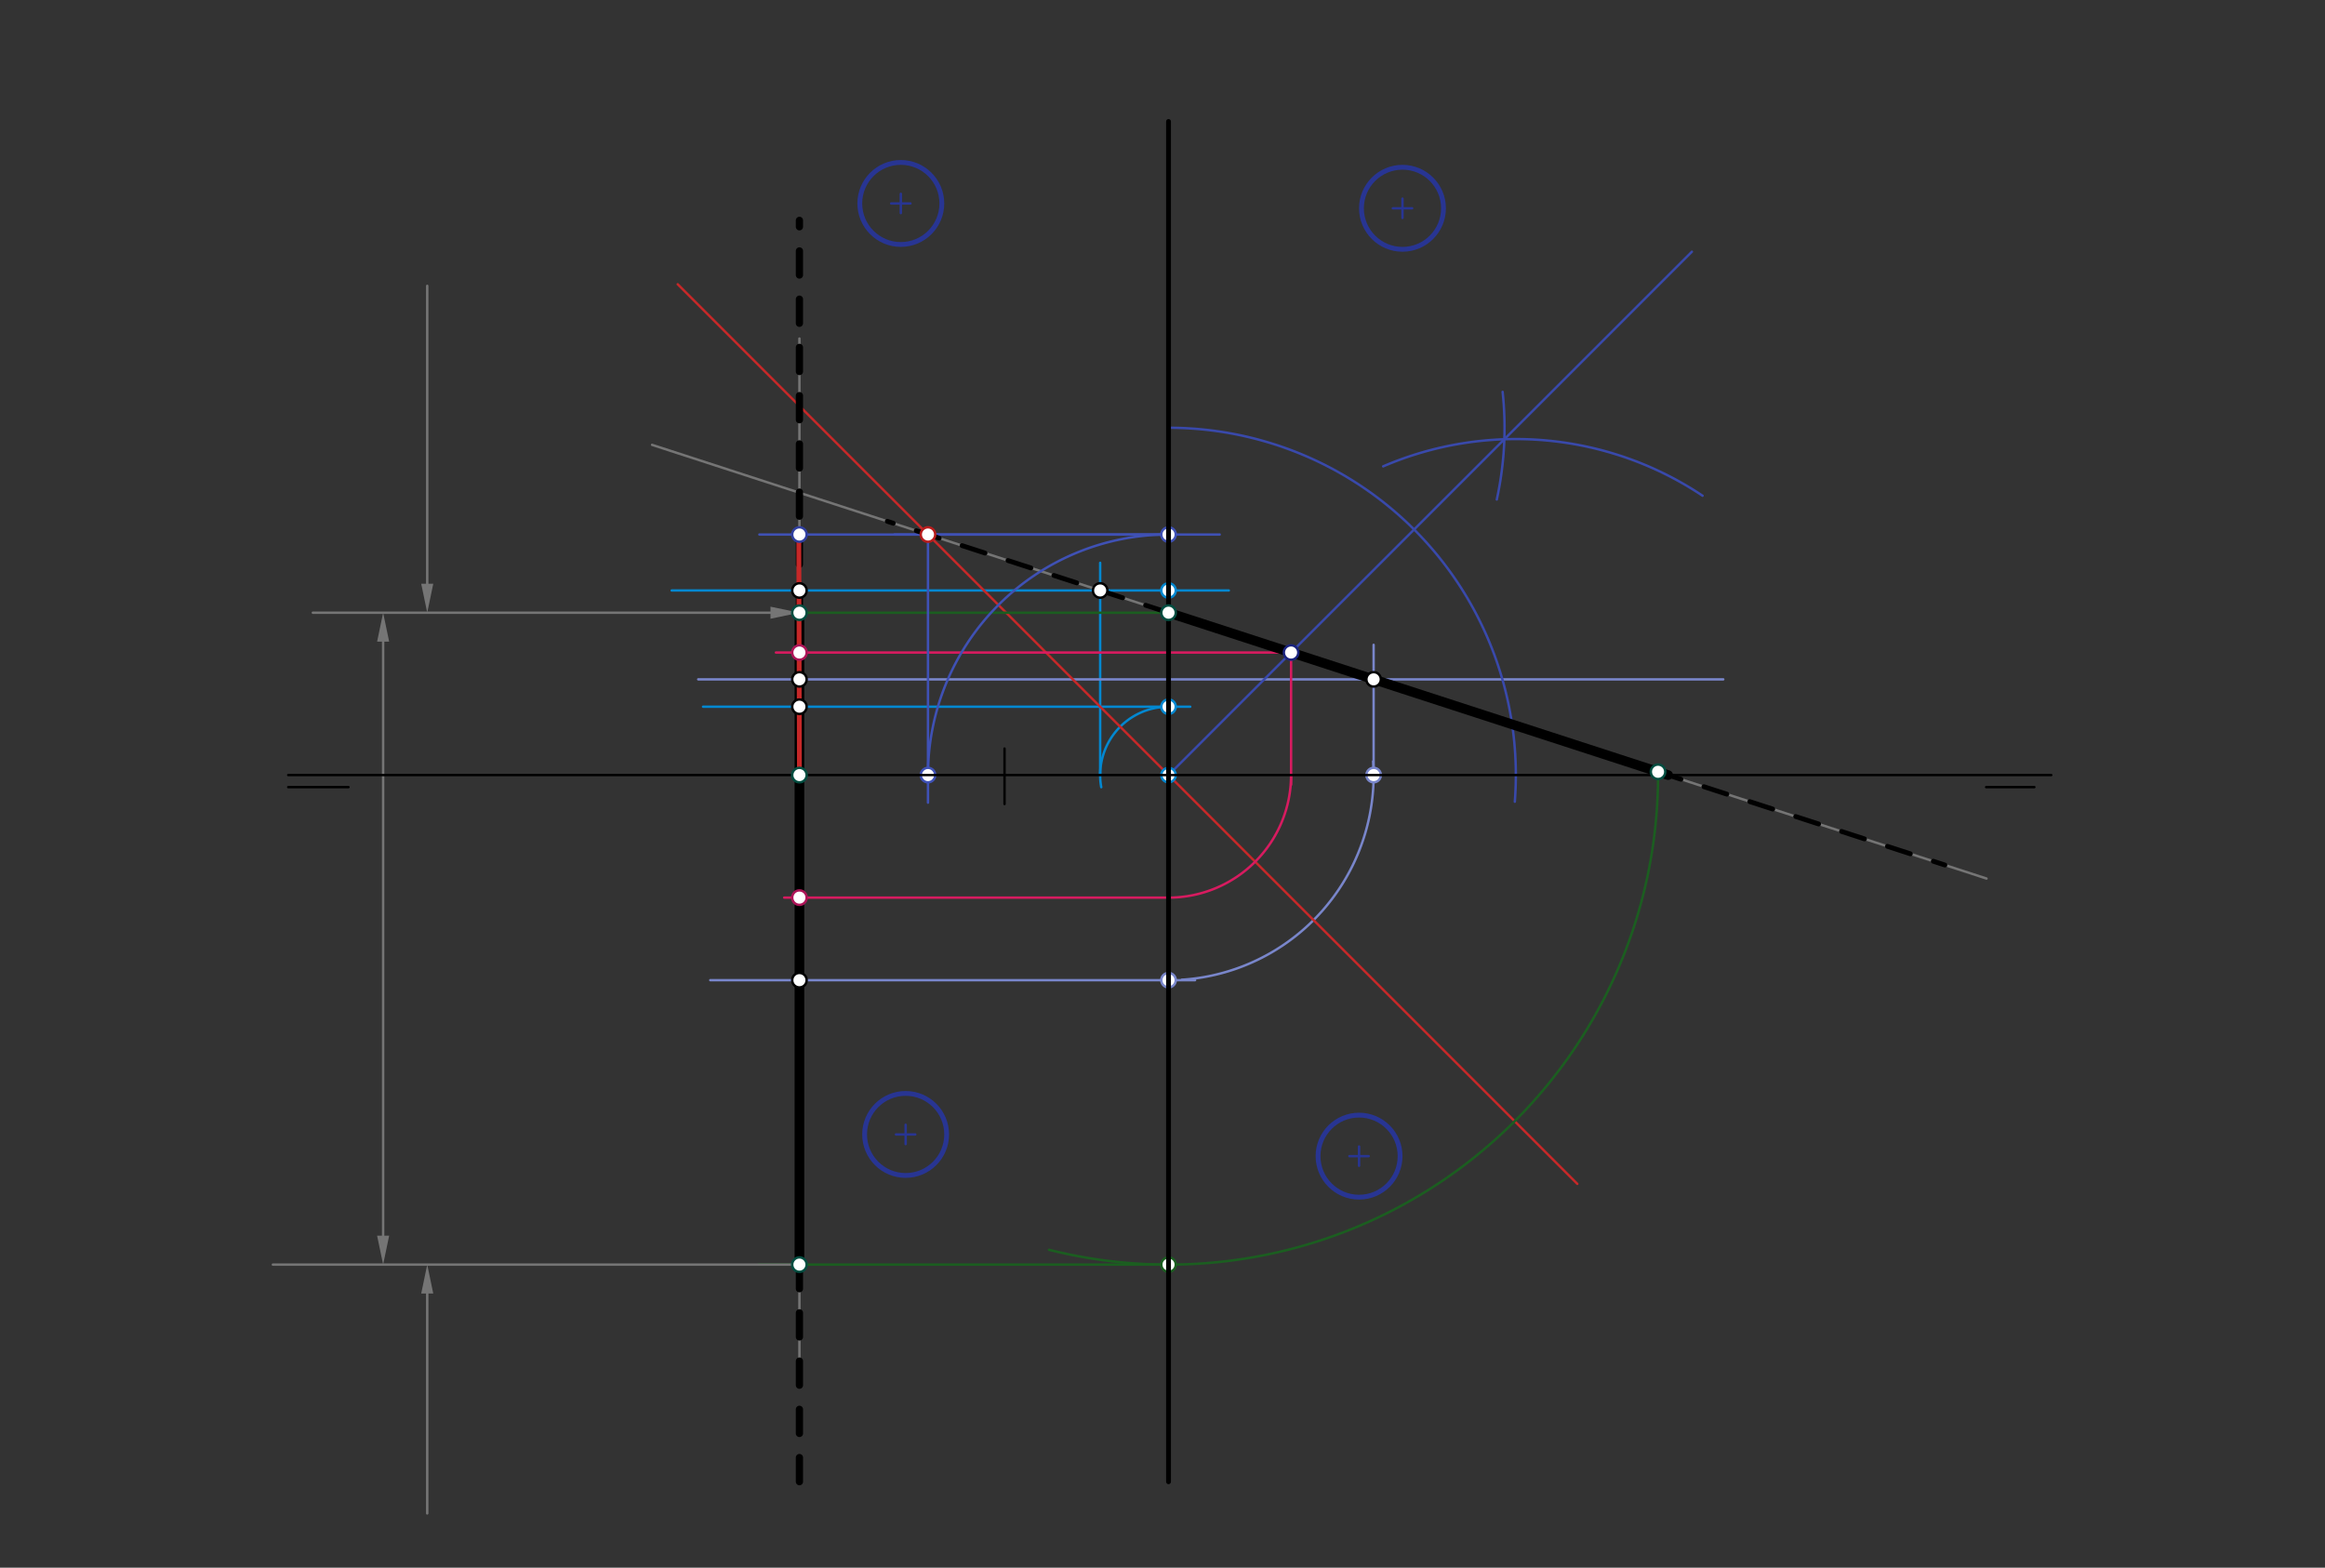<svg xmlns="http://www.w3.org/2000/svg" class="svg--816" height="100%" preserveAspectRatio="xMidYMid meet" viewBox="0 0 964 650" width="100%"><rect x="0" y="0" width="964" height="650" fill="#333333" stroke="none"/><defs><marker id="marker-arrow" markerHeight="16" markerUnits="userSpaceOnUse" markerWidth="24" orient="auto-start-reverse" refX="24" refY="4" viewBox="0 0 24 8"><path d="M 0 0 L 24 4 L 0 8 z" stroke="inherit"></path></marker></defs><g class="aux-layer--949"><g class="element--733"><line stroke="#757575" stroke-dasharray="none" stroke-linecap="round" stroke-width="1" x1="331.461" x2="331.461" y1="140.359" y2="484.359"></line></g><g class="element--733"><line stroke="#0288D1" stroke-dasharray="none" stroke-linecap="round" stroke-width="1" x1="331.461" x2="331.461" y1="248.359" y2="243.359"></line></g><g class="element--733"><line stroke="#0288D1" stroke-dasharray="none" stroke-linecap="round" stroke-width="1" x1="278.5" x2="509.5" y1="244.824" y2="244.824"></line></g><g class="element--733"><line stroke="#0288D1" stroke-dasharray="none" stroke-linecap="round" stroke-width="1" x1="331.461" x2="331.461" y1="298.359" y2="279.359"></line></g><g class="element--733"><line stroke="#0288D1" stroke-dasharray="none" stroke-linecap="round" stroke-width="1" x1="291.5" x2="493.5" y1="293.013" y2="293.013"></line></g><g class="element--733"><path d="M 484.5 293.013 A 28.346 28.346 0 0 0 456.602 326.381" fill="none" stroke="#0288D1" stroke-dasharray="none" stroke-linecap="round" stroke-width="1"></path></g><g class="element--733"><line stroke="#0288D1" stroke-dasharray="none" stroke-linecap="round" stroke-width="1" x1="456.154" x2="456.154" y1="321.359" y2="233.359"></line></g><g class="element--733"><line stroke="#7986CB" stroke-dasharray="none" stroke-linecap="round" stroke-width="1" x1="289.5" x2="714.5" y1="281.674" y2="281.674"></line></g><g class="element--733"><line stroke="#7986CB" stroke-dasharray="none" stroke-linecap="round" stroke-width="1" x1="294.5" x2="495.5" y1="406.399" y2="406.399"></line></g><g class="element--733"><path d="M 490 406.221 A 85.039 85.039 0 0 0 569.351 315.703" fill="none" stroke="#7986CB" stroke-dasharray="none" stroke-linecap="round" stroke-width="1"></path></g><g class="element--733"><line stroke="#7986CB" stroke-dasharray="none" stroke-linecap="round" stroke-width="1" x1="569.539" x2="569.539" y1="321.359" y2="267.359"></line></g><g class="element--733"><line stroke="#757575" stroke-dasharray="none" stroke-linecap="round" stroke-width="1" x1="270.366" x2="823.657" y1="184.443" y2="364.262"></line></g><g class="element--733"><path d="M 484.5 177.359 A 144 144 0 0 1 628.076 332.404" fill="none" stroke="#3949AB" stroke-dasharray="none" stroke-linecap="round" stroke-width="1"></path></g><g class="element--733"><path d="M 573.5 193.359 A 139.316 139.316 0 0 1 705.924 205.538" fill="none" stroke="#3949AB" stroke-dasharray="none" stroke-linecap="round" stroke-width="1"></path></g><g class="element--733"><path d="M 620.606 207.097 A 139.317 139.317 0 0 0 623.021 162.485" fill="none" stroke="#3949AB" stroke-dasharray="none" stroke-linecap="round" stroke-width="1"></path></g><g class="element--733"><line stroke="#3949AB" stroke-dasharray="none" stroke-linecap="round" stroke-width="1" x1="484.5" x2="701.5" y1="321.359" y2="104.359"></line></g><g class="element--733"><line stroke="#C62828" stroke-dasharray="none" stroke-linecap="round" stroke-width="1" x1="281" x2="654" y1="117.859" y2="490.859"></line></g><g class="element--733"><line stroke="#1B5E20" stroke-dasharray="none" stroke-linecap="round" stroke-width="1" x1="484.5" x2="320.5" y1="254.037" y2="254.037"></line></g><g class="element--733"><path d="M 687.464 320 A 202.969 202.969 0 0 1 434.94 518.185" fill="none" stroke="#1B5E20" stroke-dasharray="none" stroke-linecap="round" stroke-width="1"></path></g><g class="element--733"><line stroke="#757575" stroke-dasharray="none" stroke-linecap="round" stroke-width="1" x1="331.461" x2="331.461" y1="484.359" y2="567.359"></line></g><g class="element--733"><line stroke="#1B5E20" stroke-dasharray="none" stroke-linecap="round" stroke-width="1" x1="484.5" x2="314.5" y1="524.328" y2="524.328"></line></g><g class="element--733"><line stroke="#D81B60" stroke-dasharray="none" stroke-linecap="round" stroke-width="1" x1="535.31" x2="321.714" y1="270.55" y2="270.55"></line></g><g class="element--733"><line stroke="#D81B60" stroke-dasharray="none" stroke-linecap="round" stroke-width="1" x1="535.31" x2="535.31" y1="270.55" y2="325.375"></line></g><g class="element--733"><path d="M 535.31 321.359 A 50.81 50.81 0 0 1 484.5 372.169" fill="none" stroke="#D81B60" stroke-dasharray="none" stroke-linecap="round" stroke-width="1"></path></g><g class="element--733"><line stroke="#D81B60" stroke-dasharray="none" stroke-linecap="round" stroke-width="1" x1="484.5" x2="325.143" y1="372.169" y2="372.169"></line></g><g class="element--733"><line stroke="#3F51B5" stroke-dasharray="none" stroke-linecap="round" stroke-width="1" x1="370.857" x2="505.714" y1="221.622" y2="221.622"></line></g><g class="element--733"><line stroke="#3F51B5" stroke-dasharray="none" stroke-linecap="round" stroke-width="1" x1="384.762" x2="384.762" y1="221.622" y2="332.804"></line></g><g class="element--733"><path d="M 384.762 321.359 A 99.738 99.738 0 0 1 484.5 221.622" fill="none" stroke="#3F51B5" stroke-dasharray="none" stroke-linecap="round" stroke-width="1"></path></g><g class="element--733"><line stroke="#3F51B5" stroke-dasharray="none" stroke-linecap="round" stroke-width="1" x1="484.5" x2="314.857" y1="221.622" y2="221.622"></line></g><g class="element--733"><line stroke="#757575" stroke-dasharray="none" stroke-linecap="round" stroke-width="1" x1="319.461" x2="129.714" y1="254.037" y2="254.037"></line><path d="M331.461,254.037 l12,2.5 l0,-5 z" fill="#757575" stroke="#757575" stroke-width="0" transform="rotate(180, 331.461, 254.037)"></path></g><g class="element--733"><line stroke="#757575" stroke-dasharray="none" stroke-linecap="round" stroke-width="1" x1="331.461" x2="113.143" y1="524.328" y2="524.328"></line></g><g class="element--733"><line stroke="#757575" stroke-dasharray="none" stroke-linecap="round" stroke-width="1" x1="158.857" x2="158.857" y1="266.037" y2="512.328"></line><path d="M158.857,254.037 l12,2.5 l0,-5 z" fill="#757575" stroke="#757575" stroke-width="0" transform="rotate(90, 158.857, 254.037)"></path><path d="M158.857,524.328 l12,2.5 l0,-5 z" fill="#757575" stroke="#757575" stroke-width="0" transform="rotate(270, 158.857, 524.328)"></path></g><g class="element--733"><line stroke="#757575" stroke-dasharray="none" stroke-linecap="round" stroke-width="1" x1="177.143" x2="177.143" y1="242.037" y2="118.518"></line><path d="M177.143,254.037 l12,2.5 l0,-5 z" fill="#757575" stroke="#757575" stroke-width="0" transform="rotate(270, 177.143, 254.037)"></path></g><g class="element--733"><line stroke="#757575" stroke-dasharray="none" stroke-linecap="round" stroke-width="1" x1="177.143" x2="177.143" y1="536.328" y2="627.488"></line><path d="M177.143,524.328 l12,2.5 l0,-5 z" fill="#757575" stroke="#757575" stroke-width="0" transform="rotate(90, 177.143, 524.328)"></path></g><g class="element--733"><circle cx="484.5" cy="244.824" r="3" stroke="#0288D1" stroke-width="1" fill="#ffffff"></circle>}</g><g class="element--733"><circle cx="484.5" cy="293.013" r="3" stroke="#0288D1" stroke-width="1" fill="#ffffff"></circle>}</g><g class="element--733"><circle cx="484.5" cy="321.359" r="3" stroke="#0288D1" stroke-width="1" fill="#ffffff"></circle>}</g><g class="element--733"><circle cx="484.5" cy="406.399" r="3" stroke="#7986CB" stroke-width="1" fill="#ffffff"></circle>}</g><g class="element--733"><circle cx="569.539" cy="321.359" r="3" stroke="#7986CB" stroke-width="1" fill="#ffffff"></circle>}</g><g class="element--733"><circle cx="484.5" cy="524.328" r="3" stroke="#1B5E20" stroke-width="1" fill="#ffffff"></circle>}</g><g class="element--733"><circle cx="484.5" cy="221.622" r="3" stroke="#3F51B5" stroke-width="1" fill="#ffffff"></circle>}</g><g class="element--733"><circle cx="384.762" cy="321.359" r="3" stroke="#3F51B5" stroke-width="1" fill="#ffffff"></circle>}</g></g><g class="main-layer--75a"><g class="element--733"><line stroke="#000000" stroke-dasharray="none" stroke-linecap="round" stroke-width="1" x1="119.5" x2="850.5" y1="321.359" y2="321.359"></line></g><g class="element--733"><line stroke="#000000" stroke-dasharray="none" stroke-linecap="round" stroke-width="1" x1="144.5" x2="119.5" y1="326.359" y2="326.359"></line></g><g class="element--733"><line stroke="#000000" stroke-dasharray="none" stroke-linecap="round" stroke-width="1" x1="823.5" x2="843.5" y1="326.359" y2="326.359"></line></g><g class="element--733"><line stroke="#000000" stroke-dasharray="none" stroke-linecap="round" stroke-width="1" x1="416.5" x2="416.5" y1="310.359" y2="333.359"></line></g><g class="element--733"><line stroke="#000000" stroke-dasharray="none" stroke-linecap="round" stroke-width="2" x1="484.5" x2="484.5" y1="50.359" y2="614.359"></line></g><g class="element--733"><line stroke="#000000" stroke-dasharray="none" stroke-linecap="round" stroke-width="4" x1="484.5" x2="691.647" y1="254.037" y2="321.359"></line></g><g class="element--733"><line stroke="#000000" stroke-dasharray="10" stroke-linecap="round" stroke-width="2" x1="687.464" x2="806.404" y1="320" y2="358.655"></line></g><g class="element--733"><line stroke="#000000" stroke-dasharray="10" stroke-linecap="round" stroke-width="2" x1="484.5" x2="367.896" y1="254.037" y2="216.14"></line></g><g class="element--733"><g class="center--a87"><line x1="577.5" y1="86.359" x2="585.5" y2="86.359" stroke="#283593" stroke-width="1" stroke-linecap="round"></line><line x1="581.5" y1="82.359" x2="581.5" y2="90.359" stroke="#283593" stroke-width="1" stroke-linecap="round"></line><circle class="hit--87b" cx="581.5" cy="86.359" r="4" stroke="none" fill="transparent"></circle></g><circle cx="581.5" cy="86.359" fill="none" r="17.008" stroke="#283593" stroke-dasharray="none" stroke-width="2"></circle></g><g class="element--733"><g class="center--a87"><line x1="369.5" y1="84.359" x2="377.5" y2="84.359" stroke="#283593" stroke-width="1" stroke-linecap="round"></line><line x1="373.5" y1="80.359" x2="373.5" y2="88.359" stroke="#283593" stroke-width="1" stroke-linecap="round"></line><circle class="hit--87b" cx="373.5" cy="84.359" r="4" stroke="none" fill="transparent"></circle></g><circle cx="373.5" cy="84.359" fill="none" r="17.008" stroke="#283593" stroke-dasharray="none" stroke-width="2"></circle></g><g class="element--733"><g class="center--a87"><line x1="371.5" y1="470.359" x2="379.5" y2="470.359" stroke="#283593" stroke-width="1" stroke-linecap="round"></line><line x1="375.5" y1="466.359" x2="375.5" y2="474.359" stroke="#283593" stroke-width="1" stroke-linecap="round"></line><circle class="hit--87b" cx="375.5" cy="470.359" r="4" stroke="none" fill="transparent"></circle></g><circle cx="375.5" cy="470.359" fill="none" r="17.008" stroke="#283593" stroke-dasharray="none" stroke-width="2"></circle></g><g class="element--733"><g class="center--a87"><line x1="559.5" y1="479.359" x2="567.5" y2="479.359" stroke="#283593" stroke-width="1" stroke-linecap="round"></line><line x1="563.5" y1="475.359" x2="563.5" y2="483.359" stroke="#283593" stroke-width="1" stroke-linecap="round"></line><circle class="hit--87b" cx="563.5" cy="479.359" r="4" stroke="none" fill="transparent"></circle></g><circle cx="563.5" cy="479.359" fill="none" r="17.008" stroke="#283593" stroke-dasharray="none" stroke-width="2"></circle></g><g class="element--733"><line stroke="#000000" stroke-dasharray="none" stroke-linecap="round" stroke-width="4" x1="331.461" x2="331.461" y1="254.037" y2="524.328"></line></g><g class="element--733"><line stroke="#000000" stroke-dasharray="10" stroke-linecap="round" stroke-width="3" x1="331.461" x2="331.461" y1="254.037" y2="91.359"></line></g><g class="element--733"><line stroke="#000000" stroke-dasharray="10" stroke-linecap="round" stroke-width="3" x1="331.461" x2="331.461" y1="524.328" y2="618.359"></line></g><g class="element--733"><line stroke="#C62828" stroke-dasharray="none" stroke-linecap="round" stroke-width="2" x1="331.461" x2="331.2" y1="321.359" y2="220.288"></line></g><g class="element--733"><circle cx="331.461" cy="406.399" r="3" stroke="#000000" stroke-width="1" fill="#ffffff"></circle>}</g><g class="element--733"><circle cx="331.461" cy="281.674" r="3" stroke="#000000" stroke-width="1" fill="#ffffff"></circle>}</g><g class="element--733"><circle cx="331.461" cy="293.013" r="3" stroke="#000000" stroke-width="1" fill="#ffffff"></circle>}</g><g class="element--733"><circle cx="331.461" cy="244.824" r="3" stroke="#000000" stroke-width="1" fill="#ffffff"></circle>}</g><g class="element--733"><circle cx="456.154" cy="244.824" r="3" stroke="#000000" stroke-width="1" fill="#ffffff"></circle>}</g><g class="element--733"><circle cx="569.539" cy="281.674" r="3" stroke="#000000" stroke-width="1" fill="#ffffff"></circle>}</g><g class="element--733"><circle cx="535.31" cy="270.55" r="3" stroke="#1A237E" stroke-width="1" fill="#ffffff"></circle>}</g><g class="element--733"><circle cx="384.762" cy="221.622" r="3" stroke="#B71C1C" stroke-width="1" fill="#ffffff"></circle>}</g><g class="element--733"><circle cx="484.5" cy="254.037" r="3" stroke="#004D40" stroke-width="1" fill="#ffffff"></circle>}</g><g class="element--733"><circle cx="687.464" cy="320" r="3" stroke="#004D40" stroke-width="1" fill="#ffffff"></circle>}</g><g class="element--733"><circle cx="331.461" cy="254.037" r="3" stroke="#004D40" stroke-width="1" fill="#ffffff"></circle>}</g><g class="element--733"><circle cx="331.461" cy="321.359" r="3" stroke="#004D40" stroke-width="1" fill="#ffffff"></circle>}</g><g class="element--733"><circle cx="331.461" cy="524.328" r="3" stroke="#004D40" stroke-width="1" fill="#ffffff"></circle>}</g><g class="element--733"><circle cx="331.461" cy="270.55" r="3" stroke="#AD1457" stroke-width="1" fill="#ffffff"></circle>}</g><g class="element--733"><circle cx="331.461" cy="372.169" r="3" stroke="#AD1457" stroke-width="1" fill="#ffffff"></circle>}</g><g class="element--733"><circle cx="331.461" cy="221.622" r="3" stroke="#303F9F" stroke-width="1" fill="#ffffff"></circle>}</g></g><g class="snaps-layer--ac6"></g><g class="temp-layer--52d"></g></svg>